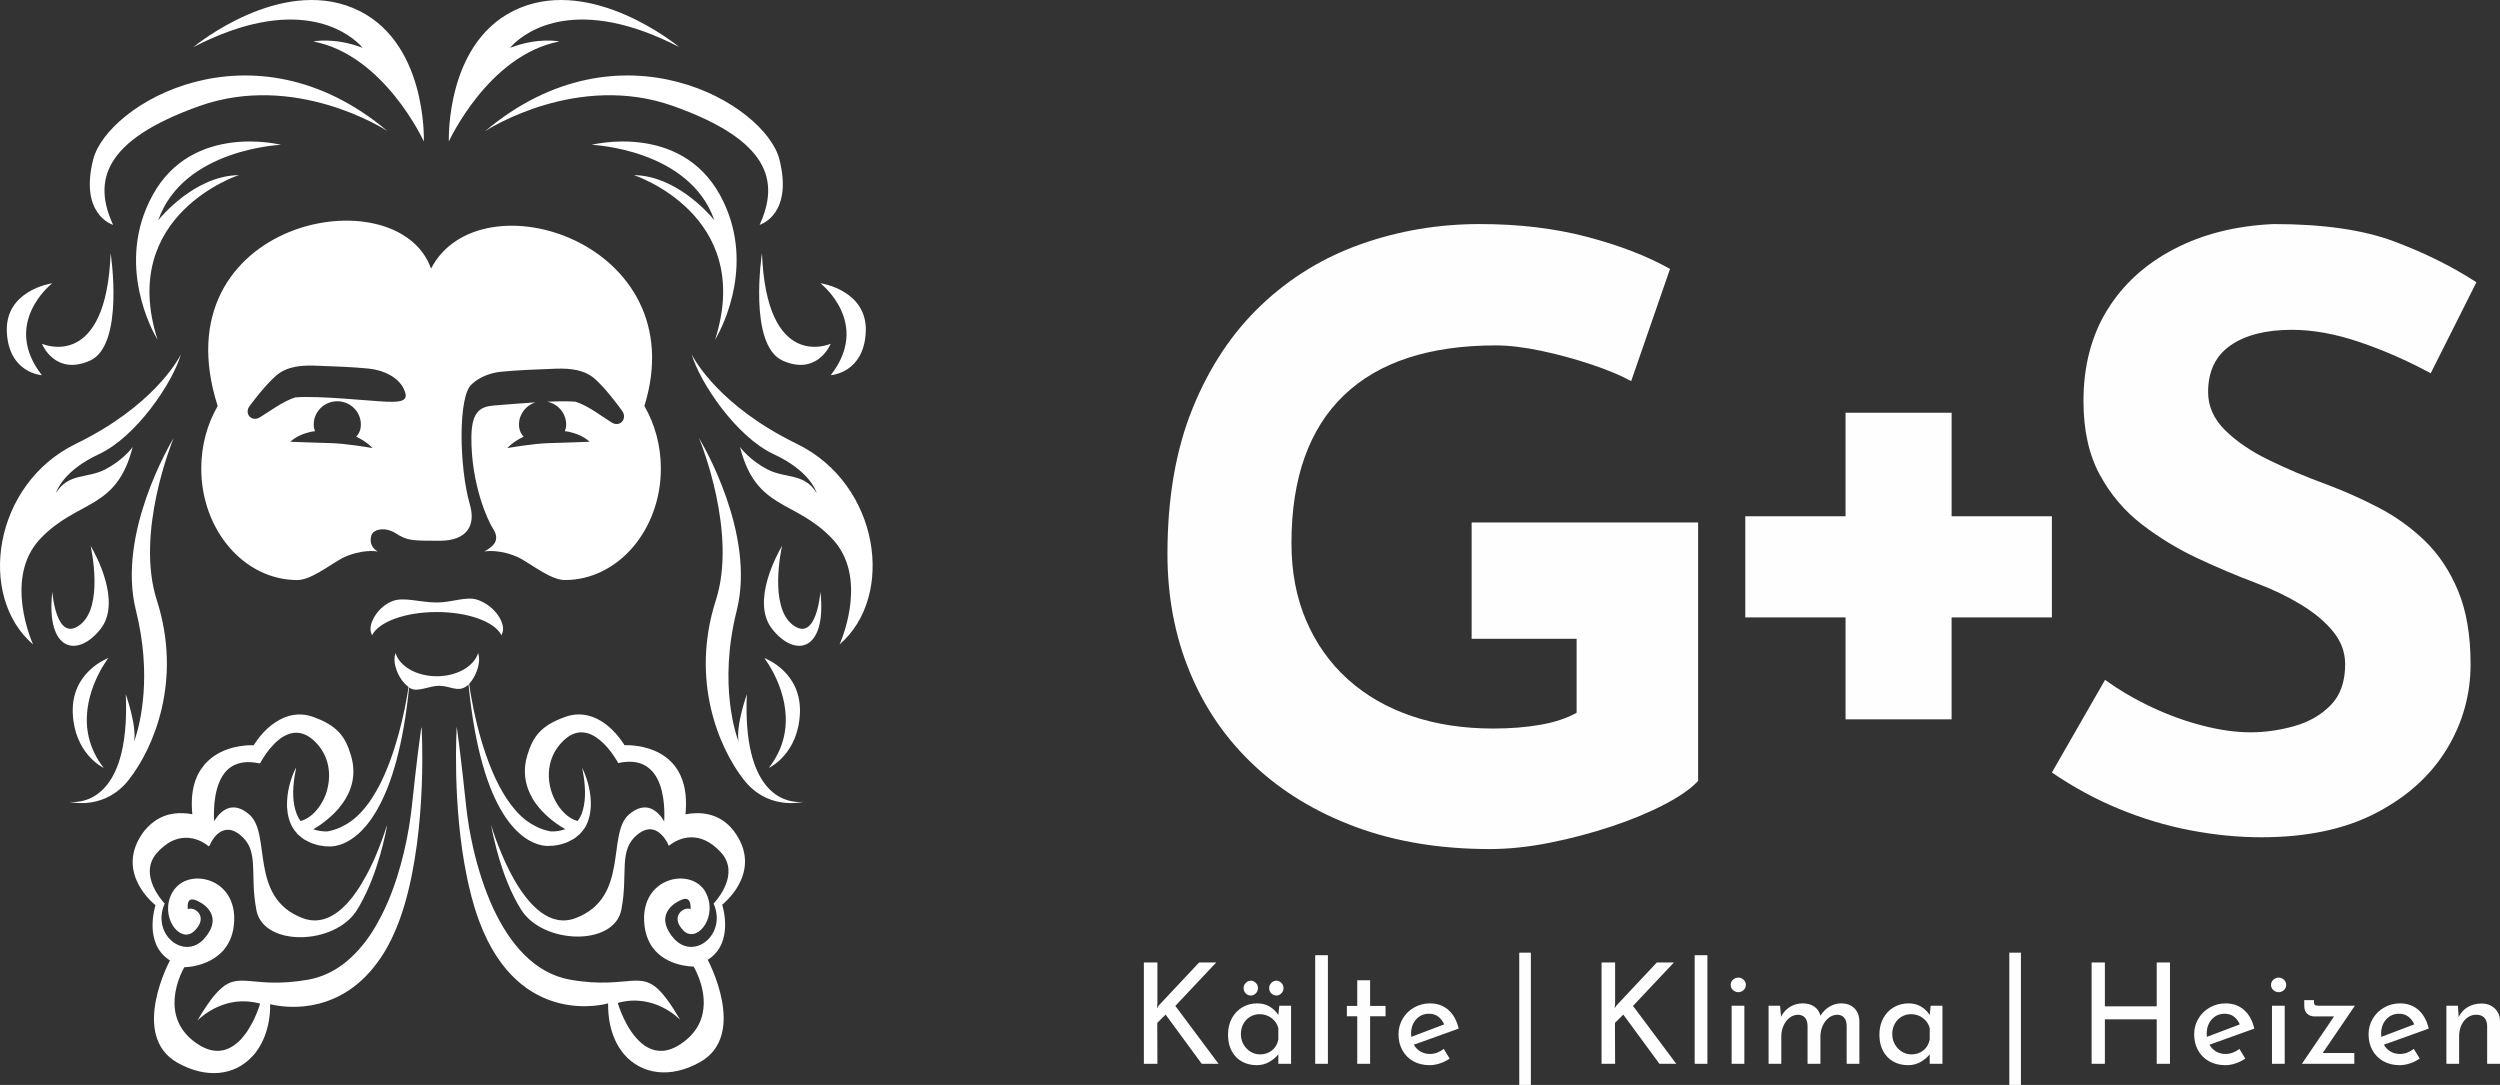 <?xml version="1.0" encoding="utf-8"?>
<svg xmlns="http://www.w3.org/2000/svg" height="92px" viewBox="0 0 212 92" width="212px">
  <rect x="0" y="0" width="212" height="92" fill="#333333" stroke="none"/>
  <title>G+S Logo</title>
  <g fill="none" fill-rule="evenodd" id="Symbols" stroke="none" stroke-width="1">
    <g id="Nav" transform="translate(0, -1)">
      <g id="G+S-Logo" transform="translate(0, 1)">
        <g transform="translate(0, -0)">
          <path d="M144,66.221 C143.393,66.879 142.434,67.55 141.125,68.229 C139.817,68.91 138.312,69.534 136.607,70.098 C134.898,70.662 133.16,71.12 131.385,71.471 C129.608,71.825 127.925,72 126.337,72 C122.133,72 118.348,71.378 114.982,70.133 C111.619,68.89 108.744,67.149 106.362,64.918 C103.978,62.688 102.156,60.045 100.894,56.988 C99.631,53.934 99,50.598 99,46.98 C99,42.235 99.713,38.11 101.14,34.611 C102.563,31.112 104.503,28.197 106.956,25.872 C109.409,23.545 112.237,21.82 115.438,20.692 C118.638,19.564 121.991,19 125.497,19 C128.814,19 131.851,19.363 134.608,20.093 C137.364,20.82 139.702,21.725 141.618,22.806 L138.323,32.32 C137.482,31.851 136.361,31.382 134.957,30.911 C133.556,30.442 132.131,30.053 130.683,29.747 C129.234,29.442 127.949,29.29 126.829,29.29 C124.025,29.29 121.546,29.643 119.397,30.347 C117.248,31.05 115.438,32.109 113.966,33.519 C112.493,34.928 111.384,36.679 110.638,38.769 C109.888,40.862 109.516,43.292 109.516,46.064 C109.516,48.508 109.936,50.704 110.777,52.653 C111.619,54.604 112.798,56.26 114.316,57.623 C115.834,58.985 117.635,60.019 119.714,60.724 C121.792,61.429 124.093,61.779 126.616,61.779 C128.066,61.779 129.397,61.677 130.613,61.463 C131.827,61.253 132.855,60.912 133.697,60.443 L133.697,54.168 L124.795,54.168 L124.795,44.303 L144,44.303 L144,66.221 Z" fill="#FEFEFE" id="Fill-1"/>
          <path d="M206.125,31.653 C204.153,30.586 202.143,29.705 200.102,29.011 C198.06,28.317 196.145,27.968 194.361,27.968 C192.153,27.968 190.417,28.409 189.148,29.29 C187.879,30.17 187.247,31.491 187.247,33.252 C187.247,34.456 187.727,35.534 188.69,36.485 C189.652,37.434 190.895,38.281 192.424,39.022 C193.948,39.764 195.535,40.436 197.178,41.036 C198.681,41.594 200.173,42.253 201.652,43.019 C203.131,43.783 204.458,44.734 205.632,45.868 C206.806,47.005 207.745,48.418 208.45,50.109 C209.153,51.802 209.505,53.875 209.505,56.331 C209.505,58.925 208.824,61.336 207.464,63.561 C206.1,65.786 204.104,67.582 201.475,68.947 C198.845,70.317 195.604,71 191.753,71 C189.782,71 187.775,70.8 185.73,70.407 C183.687,70.016 181.68,69.412 179.708,68.6 C177.734,67.791 175.833,66.759 174,65.507 L178.51,57.651 C179.73,58.534 181.057,59.309 182.491,59.981 C183.922,60.653 185.367,61.174 186.822,61.543 C188.277,61.916 189.617,62.101 190.837,62.101 C192.058,62.101 193.293,61.927 194.536,61.58 C195.78,61.231 196.813,60.64 197.637,59.807 C198.458,58.973 198.869,57.815 198.869,56.331 C198.869,55.312 198.528,54.385 197.847,53.552 C197.167,52.716 196.249,51.953 195.1,51.257 C193.948,50.561 192.692,49.961 191.332,49.448 C189.734,48.846 188.091,48.152 186.4,47.365 C184.709,46.577 183.126,45.613 181.645,44.479 C180.166,43.344 178.967,41.93 178.052,40.24 C177.137,38.547 176.679,36.474 176.679,34.016 C176.679,31.051 177.347,28.479 178.687,26.3 C180.024,24.122 181.914,22.396 184.357,21.122 C186.798,19.846 189.617,19.141 192.811,19 C196.99,19 200.383,19.488 202.99,20.46 C205.596,21.434 207.933,22.593 210,23.937 L206.125,31.653 Z" fill="#FEFEFE" id="Fill-3"/>
          <path d="M165.497,35 L165.497,43.781 L174,43.782 L174,52.357 L165.496,52.357 L165.496,61 L156.503,61 L156.503,52.357 L162.546,46.594 L156.502,52.357 L148,52.357 L148,43.781 L156.502,43.781 L156.502,35 L165.497,35 Z" fill="#FEFEFE" id="Combined-Shape"/>
          <path d="M98.148,90.208 L98.136,86.739 L98.844,86.038 L101.905,90.208 L103.331,90.208 L99.667,85.301 L103.134,81.618 L101.685,81.618 L98.252,85.277 L98.113,85.503 L98.148,85.075 L98.148,81.618 L97,81.618 L97,90.208 L98.148,90.208 Z M106.072,84.422 C106.227,84.422 106.366,84.36 106.49,84.238 C106.614,84.115 106.675,83.966 106.675,83.792 C106.675,83.618 106.614,83.469 106.49,83.347 C106.366,83.224 106.227,83.162 106.072,83.162 C105.91,83.162 105.767,83.224 105.643,83.347 C105.52,83.469 105.458,83.618 105.458,83.792 C105.458,83.974 105.52,84.125 105.643,84.244 C105.767,84.362 105.91,84.422 106.072,84.422 Z M108.241,84.422 C108.395,84.422 108.535,84.36 108.658,84.238 C108.782,84.115 108.844,83.966 108.844,83.792 C108.844,83.618 108.782,83.469 108.658,83.347 C108.535,83.224 108.395,83.162 108.241,83.162 C108.078,83.162 107.935,83.224 107.812,83.347 C107.688,83.469 107.626,83.618 107.626,83.792 C107.626,83.974 107.688,84.125 107.812,84.244 C107.935,84.362 108.078,84.422 108.241,84.422 Z M106.559,90.327 C106.969,90.327 107.336,90.23 107.661,90.036 C107.986,89.842 108.233,89.63 108.403,89.4 L108.403,89.4 L108.403,90.208 L109.482,90.208 L109.482,85.289 L108.484,85.289 L108.403,86.073 C108.218,85.78 107.974,85.543 107.673,85.36 C107.371,85.178 107.016,85.087 106.606,85.087 C106.15,85.087 105.734,85.196 105.359,85.414 C104.984,85.632 104.687,85.941 104.466,86.341 C104.246,86.741 104.136,87.21 104.136,87.749 C104.136,88.287 104.242,88.75 104.455,89.139 C104.667,89.527 104.957,89.822 105.325,90.024 C105.692,90.226 106.103,90.327 106.559,90.327 Z M106.849,89.412 C106.556,89.412 106.285,89.335 106.038,89.18 C105.79,89.026 105.593,88.818 105.446,88.556 C105.299,88.295 105.226,88.006 105.226,87.689 C105.226,87.364 105.297,87.073 105.44,86.816 C105.583,86.558 105.777,86.358 106.02,86.216 C106.264,86.073 106.529,86.002 106.815,86.002 C107.193,86.002 107.53,86.111 107.823,86.329 C108.117,86.547 108.31,86.83 108.403,87.178 L108.403,87.178 L108.403,88.152 C108.326,88.541 108.146,88.848 107.864,89.073 C107.582,89.299 107.244,89.412 106.849,89.412 Z M112.607,90.208 L112.607,81 L111.528,81 L111.528,90.208 L112.607,90.208 Z M116.185,90.208 L116.185,86.18 L117.495,86.18 L117.495,85.301 L116.185,85.301 L116.185,83.127 L115.095,83.127 L115.095,85.301 L114.214,85.301 L114.214,86.18 L115.095,86.18 L115.095,90.208 L116.185,90.208 Z M121.237,90.327 C121.516,90.327 121.804,90.277 122.101,90.178 C122.399,90.079 122.675,89.943 122.93,89.768 L122.93,89.768 L122.432,88.949 C122.053,89.234 121.662,89.376 121.26,89.376 C120.959,89.376 120.69,89.307 120.455,89.168 C120.219,89.03 120.031,88.838 119.892,88.592 L119.892,88.592 L123.696,87.226 C123.541,86.552 123.253,86.028 122.832,85.651 C122.41,85.275 121.887,85.087 121.26,85.087 C120.773,85.087 120.325,85.204 119.915,85.438 C119.506,85.671 119.183,85.988 118.947,86.388 C118.711,86.788 118.593,87.23 118.593,87.713 C118.593,88.212 118.702,88.659 118.918,89.055 C119.135,89.451 119.442,89.762 119.84,89.988 C120.238,90.214 120.704,90.327 121.237,90.327 Z M119.672,87.927 C119.664,87.863 119.66,87.772 119.66,87.653 C119.66,87.162 119.803,86.758 120.089,86.442 C120.375,86.125 120.739,85.966 121.179,85.966 C121.496,85.966 121.761,86.05 121.974,86.216 C122.186,86.382 122.35,86.6 122.466,86.869 L122.466,86.869 L119.672,87.927 Z M129.818,92 L129.818,80.784 L128.832,80.784 L128.832,92 L129.818,92 Z M136.961,90.208 L136.949,86.739 L137.657,86.038 L140.718,90.208 L142.144,90.208 L138.48,85.301 L141.947,81.618 L140.498,81.618 L137.065,85.277 L136.926,85.503 L136.961,85.075 L136.961,81.618 L135.813,81.618 L135.813,90.208 L136.961,90.208 Z M144.787,90.208 L144.787,81 L143.708,81 L143.708,90.208 L144.787,90.208 Z M147.411,84.137 C147.581,84.137 147.73,84.077 147.857,83.958 C147.985,83.84 148.049,83.693 148.049,83.519 C148.049,83.345 147.985,83.198 147.857,83.079 C147.73,82.96 147.581,82.901 147.411,82.901 C147.241,82.901 147.09,82.96 146.959,83.079 C146.827,83.198 146.762,83.345 146.762,83.519 C146.762,83.693 146.827,83.84 146.959,83.958 C147.09,84.077 147.241,84.137 147.411,84.137 Z M147.921,90.208 L147.921,85.289 L146.843,85.289 L146.843,90.208 L147.921,90.208 Z M151.054,90.208 L151.054,87.879 C151.054,87.562 151.116,87.263 151.24,86.982 C151.364,86.701 151.536,86.475 151.756,86.305 C151.976,86.135 152.222,86.05 152.492,86.05 C152.995,86.081 153.258,86.386 153.281,86.964 L153.281,86.964 L153.281,90.208 L154.371,90.208 L154.371,87.867 C154.378,87.55 154.444,87.253 154.568,86.976 C154.692,86.699 154.864,86.475 155.084,86.305 C155.304,86.135 155.553,86.05 155.832,86.05 C156.319,86.081 156.574,86.386 156.597,86.964 L156.597,86.964 L156.597,90.208 L157.675,90.208 L157.675,86.56 C157.66,86.117 157.515,85.76 157.241,85.491 C156.966,85.222 156.597,85.087 156.133,85.087 C155.778,85.087 155.445,85.18 155.136,85.366 C154.827,85.552 154.572,85.808 154.371,86.133 C154.293,85.808 154.123,85.552 153.86,85.366 C153.598,85.18 153.273,85.087 152.886,85.087 C152.477,85.087 152.111,85.186 151.791,85.384 C151.47,85.582 151.217,85.859 151.031,86.216 L151.031,86.216 L150.95,85.289 L149.976,85.289 L149.976,90.208 L151.054,90.208 Z M161.797,90.327 C162.206,90.327 162.573,90.23 162.898,90.036 C163.223,89.842 163.47,89.63 163.64,89.4 L163.64,89.4 L163.64,90.208 L164.719,90.208 L164.719,85.289 L163.721,85.289 L163.64,86.073 C163.455,85.78 163.211,85.543 162.91,85.36 C162.608,85.178 162.253,85.087 161.843,85.087 C161.387,85.087 160.971,85.196 160.596,85.414 C160.221,85.632 159.924,85.941 159.704,86.341 C159.483,86.741 159.373,87.21 159.373,87.749 C159.373,88.287 159.479,88.75 159.692,89.139 C159.905,89.527 160.194,89.822 160.562,90.024 C160.929,90.226 161.34,90.327 161.797,90.327 Z M162.086,89.412 C161.793,89.412 161.522,89.335 161.275,89.18 C161.027,89.026 160.83,88.818 160.683,88.556 C160.537,88.295 160.463,88.006 160.463,87.689 C160.463,87.364 160.535,87.073 160.678,86.816 C160.821,86.558 161.014,86.358 161.257,86.216 C161.501,86.073 161.766,86.002 162.052,86.002 C162.43,86.002 162.767,86.111 163.06,86.329 C163.354,86.547 163.548,86.83 163.64,87.178 L163.64,87.178 L163.64,88.152 C163.563,88.541 163.383,88.848 163.101,89.073 C162.819,89.299 162.481,89.412 162.086,89.412 Z M171.375,92 L171.375,80.784 L170.389,80.784 L170.389,92 L171.375,92 Z M178.494,90.208 L178.494,86.442 L182.889,86.442 L182.889,90.208 L184.014,90.208 L184.014,81.618 L182.889,81.618 L182.889,85.337 L178.494,85.337 L178.494,81.618 L177.37,81.618 L177.37,90.208 L178.494,90.208 Z M188.708,90.327 C188.986,90.327 189.274,90.277 189.572,90.178 C189.869,90.079 190.146,89.943 190.401,89.768 L190.401,89.768 L189.902,88.949 C189.523,89.234 189.133,89.376 188.731,89.376 C188.429,89.376 188.161,89.307 187.925,89.168 C187.689,89.03 187.502,88.838 187.363,88.592 L187.363,88.592 L191.166,87.226 C191.011,86.552 190.724,86.028 190.302,85.651 C189.881,85.275 189.357,85.087 188.731,85.087 C188.244,85.087 187.796,85.204 187.386,85.438 C186.976,85.671 186.653,85.988 186.418,86.388 C186.182,86.788 186.064,87.23 186.064,87.713 C186.064,88.212 186.172,88.659 186.389,89.055 C186.605,89.451 186.912,89.762 187.311,89.988 C187.709,90.214 188.174,90.327 188.708,90.327 Z M187.142,87.927 C187.135,87.863 187.131,87.772 187.131,87.653 C187.131,87.162 187.274,86.758 187.56,86.442 C187.846,86.125 188.209,85.966 188.65,85.966 C188.967,85.966 189.232,86.05 189.444,86.216 C189.657,86.382 189.821,86.6 189.937,86.869 L189.937,86.869 L187.142,87.927 Z M193.232,84.137 C193.402,84.137 193.551,84.077 193.679,83.958 C193.806,83.84 193.87,83.693 193.87,83.519 C193.87,83.345 193.806,83.198 193.679,83.079 C193.551,82.96 193.402,82.901 193.232,82.901 C193.062,82.901 192.912,82.96 192.78,83.079 C192.649,83.198 192.583,83.345 192.583,83.519 C192.583,83.693 192.649,83.84 192.78,83.958 C192.912,84.077 193.062,84.137 193.232,84.137 Z M193.743,90.208 L193.743,85.289 L192.664,85.289 L192.664,90.208 L193.743,90.208 Z M199.645,90.208 L199.645,89.293 L196.966,89.293 L199.691,85.289 L196.618,85.289 C196.471,85.289 196.369,85.267 196.311,85.224 C196.253,85.18 196.224,85.095 196.224,84.968 L196.224,84.968 L196.224,84.814 L195.401,84.814 L195.401,85.289 C195.401,85.582 195.482,85.806 195.644,85.96 C195.807,86.115 196.015,86.192 196.27,86.192 L196.27,86.192 L197.929,86.192 L195.204,90.208 L199.645,90.208 Z M203.498,90.327 C203.776,90.327 204.064,90.277 204.362,90.178 C204.66,90.079 204.936,89.943 205.191,89.768 L205.191,89.768 L204.692,88.949 C204.314,89.234 203.923,89.376 203.521,89.376 C203.22,89.376 202.951,89.307 202.715,89.168 C202.48,89.03 202.292,88.838 202.153,88.592 L202.153,88.592 L205.956,87.226 C205.802,86.552 205.514,86.028 205.092,85.651 C204.671,85.275 204.147,85.087 203.521,85.087 C203.034,85.087 202.586,85.204 202.176,85.438 C201.766,85.671 201.444,85.988 201.208,86.388 C200.972,86.788 200.854,87.23 200.854,87.713 C200.854,88.212 200.962,88.659 201.179,89.055 C201.395,89.451 201.703,89.762 202.101,89.988 C202.499,90.214 202.965,90.327 203.498,90.327 Z M201.933,87.927 C201.925,87.863 201.921,87.772 201.921,87.653 C201.921,87.162 202.064,86.758 202.35,86.442 C202.636,86.125 202.999,85.966 203.44,85.966 C203.757,85.966 204.022,86.05 204.234,86.216 C204.447,86.382 204.611,86.6 204.727,86.869 L204.727,86.869 L201.933,87.927 Z M208.533,90.208 L208.533,87.903 C208.533,87.364 208.672,86.921 208.95,86.572 C209.229,86.224 209.58,86.05 210.006,86.05 C210.299,86.057 210.52,86.141 210.666,86.299 C210.813,86.457 210.895,86.675 210.91,86.952 L210.91,86.952 L210.91,90.208 L212,90.208 L212,86.572 C211.992,86.137 211.842,85.782 211.548,85.509 C211.254,85.236 210.883,85.099 210.435,85.099 C209.994,85.099 209.604,85.2 209.263,85.402 C208.923,85.604 208.668,85.883 208.498,86.24 L208.498,86.24 L208.429,85.289 L207.454,85.289 L207.454,90.208 L208.533,90.208 Z" fill="#FEFEFE" fill-rule="nonzero" id="Klte|Klima|Heizen"/>
          <path d="M40.548,55.376 C40.6,55.556 40.63,55.736 40.63,55.916 C40.63,56.493 40.348,57.339 39.866,57.894 C39.866,57.894 39.835,57.938 39.784,57.991 C39.813,58.193 39.843,58.403 39.88,58.627 C39.903,58.77 39.924,58.92 39.954,59.069 C40.474,62.029 41.608,66.268 43.655,68.643 C43.722,68.725 43.796,68.808 43.863,68.883 C44.315,69.369 44.812,69.759 45.354,70.029 L45.354,70.014 C45.398,70.044 45.45,70.081 45.503,70.111 C45.873,70.291 46.266,70.418 46.688,70.501 C47.09,70.523 47.505,70.463 47.912,70.321 C47.928,70.321 47.935,70.321 47.949,70.313 C47.949,70.313 46.607,69.632 45.599,68.351 C45.443,68.163 45.301,67.954 45.168,67.737 C45.094,67.601 45.019,67.459 44.952,67.317 C44.516,66.411 44.33,65.302 44.723,64.021 C45.198,62.486 45.836,61.526 47.972,60.778 C49.381,60.283 50.709,60.784 51.755,61.736 C51.762,61.751 51.776,61.759 51.784,61.766 C51.866,61.834 51.94,61.901 52.007,61.983 C52.08,62.058 52.154,62.133 52.221,62.208 C52.296,62.291 52.362,62.373 52.429,62.455 C52.489,62.523 52.548,62.598 52.6,62.673 L52.785,62.927 L52.785,62.927 C52.845,63.018 52.904,63.107 52.963,63.197 C52.979,63.196 53.017,63.195 53.073,63.194 L53.21,63.193 C53.798,63.2 55.288,63.314 56.479,64.223 C56.546,64.268 56.612,64.321 56.679,64.381 C56.88,64.553 57.065,64.748 57.235,64.965 C57.903,65.834 58.318,67.13 58.126,69.055 C58.14,69.055 58.155,69.047 58.169,69.047 C59.312,68.837 60.796,68.912 61.945,70.133 C62.123,70.328 62.301,70.546 62.457,70.793 C64.615,74.119 61.24,76.718 61.24,76.718 C61.24,76.718 62.316,79.947 60.016,81.393 C60.016,81.393 63.443,87.753 59.379,90.059 C56.835,91.497 54.387,91.1 52.926,89.408 C52.822,89.28 52.719,89.153 52.629,89.018 C52.54,88.898 52.466,88.771 52.392,88.637 C52.303,88.486 52.221,88.336 52.154,88.172 C51.769,87.325 51.561,86.314 51.568,85.153 L51.568,85.085 C51.568,85.085 44.056,87.341 40.63,78.097 C40.555,77.909 40.489,77.714 40.422,77.512 C40.362,77.332 40.303,77.152 40.244,76.958 C40.228,76.921 40.221,76.875 40.207,76.837 C40.044,76.291 39.895,75.729 39.768,75.16 C39.702,74.875 39.635,74.598 39.584,74.313 C38.322,68.179 38.731,61.647 38.731,61.647 C38.731,61.647 38.731,61.669 38.746,61.713 C38.797,62.104 39.086,64.156 39.531,68.381 C39.643,69.407 39.835,70.651 40.14,71.969 C40.525,73.624 41.075,75.415 41.846,77.07 C43.233,80.021 45.309,82.539 48.35,83.078 C53.639,84 54.41,81.826 56.582,84.778 C56.91,85.22 57.264,85.775 57.68,86.479 C57.569,86.366 55.448,84.194 52.385,85.048 C52.385,85.048 52.392,85.07 52.407,85.108 C52.407,85.108 52.414,85.145 52.437,85.205 C52.518,85.467 52.771,86.194 53.2,86.951 C54.046,88.427 55.536,89.992 57.724,88.532 C60.683,86.557 59.545,83.435 59.023,82.352 L58.955,82.214 C58.934,82.173 58.914,82.136 58.897,82.104 C58.866,82.051 58.852,82.022 58.852,82.022 L58.845,82.022 C58.83,81.985 58.816,81.962 58.816,81.962 C58.816,81.962 56.531,81.999 55.329,80.329 C55.292,80.283 55.255,80.231 55.225,80.179 C55.136,80.036 55.055,79.879 54.98,79.715 C54.788,79.287 54.654,78.77 54.625,78.157 C54.424,74.598 58.044,73.692 59.489,75.197 C59.549,75.257 59.609,75.317 59.661,75.385 C59.72,75.466 59.779,75.55 59.824,75.64 C60.907,77.625 59.26,79.857 58.103,79.04 C58.066,79.017 58.022,78.98 57.985,78.943 C57.896,78.853 57.821,78.764 57.754,78.68 C56.939,77.617 58.007,76.861 58.555,77.093 C58.555,77.093 58.615,76.643 58.437,76.389 C58.429,76.373 58.407,76.351 58.392,76.336 C58.296,76.223 58.14,76.179 57.896,76.261 C57.183,76.508 55.797,77.43 56.708,78.98 C56.812,79.175 56.953,79.369 57.139,79.579 C58.837,81.497 61.663,79.25 60.514,76.621 C60.514,76.621 62.583,74.508 61.426,72.665 C61.359,72.545 61.262,72.426 61.158,72.314 C61.151,72.298 61.136,72.283 61.122,72.269 C59.364,70.358 57.628,70.995 56.731,71.714 L56.716,71.729 L56.703,71.698 C56.682,71.647 56.635,71.539 56.561,71.4 C56.516,71.325 56.464,71.243 56.405,71.159 C56.359,71.084 56.301,71.009 56.234,70.934 C55.803,70.418 55.085,69.961 54.091,70.74 C52.392,72.088 53.297,74.022 52.689,77.146 C52.08,80.261 46.059,80.097 44.197,77.146 C44.093,76.98 43.997,76.815 43.901,76.651 C43.477,75.901 43.121,75.084 42.825,74.298 C42.44,73.257 42.157,72.254 41.971,71.466 C41.78,70.714 41.683,70.17 41.651,69.991 L41.645,69.958 L41.65,69.971 C41.652,69.978 41.656,69.988 41.66,69.999 C41.66,70.006 41.667,70.014 41.667,70.02 C41.69,70.096 41.742,70.268 41.816,70.501 C41.875,70.681 41.95,70.898 42.038,71.144 C42.076,71.234 42.112,71.331 42.15,71.437 C42.187,71.541 42.224,71.639 42.269,71.744 C42.595,72.583 43.047,73.624 43.611,74.613 C44.856,76.763 46.629,78.68 48.81,77.856 C53.408,76.119 51.428,70.711 53.334,69.07 C54.403,68.157 55.203,68.448 55.707,68.89 C55.752,68.92 55.789,68.958 55.826,69.002 C55.864,69.033 55.9,69.07 55.93,69.107 C56.005,69.182 56.064,69.265 56.122,69.339 C56.256,69.527 56.324,69.676 56.324,69.676 L56.324,69.654 C56.375,68.658 56.338,66.733 55.448,65.572 C55.419,65.526 55.374,65.474 55.329,65.429 C54.751,64.762 53.838,64.396 52.429,64.71 L52.422,64.71 C52.422,64.71 52.414,64.703 52.407,64.68 L52.407,64.673 C52.392,64.658 52.377,64.628 52.362,64.598 C52.356,64.583 52.348,64.56 52.325,64.538 C52.311,64.515 52.303,64.493 52.288,64.47 C52.088,64.141 51.702,63.55 51.191,63.047 C51.079,62.943 50.961,62.837 50.842,62.74 C50.011,62.058 48.921,61.713 47.787,62.8 C46.11,64.396 46.31,66.74 47.289,68.246 C47.385,68.404 47.497,68.553 47.624,68.695 C48.01,69.152 48.476,69.482 48.973,69.624 C49.262,69.287 49.418,68.823 49.514,68.329 C49.708,67.309 49.581,66.179 49.366,65.092 C49.381,65.122 49.396,65.152 49.403,65.182 C49.849,66.148 50.145,67.243 50.1,68.41 C50.063,69.01 49.93,69.647 49.596,70.194 C49.514,70.328 49.41,70.441 49.314,70.561 C49.218,70.696 49.107,70.793 48.988,70.875 C48.877,70.972 48.766,71.077 48.639,71.144 L48.268,71.34 C48.01,71.49 47.757,71.527 47.497,71.616 C47.371,71.654 47.23,71.669 47.097,71.691 C46.964,71.706 46.829,71.737 46.688,71.722 C46.688,71.722 46.408,71.775 45.955,71.685 C45.948,71.685 45.932,71.676 45.918,71.676 C44.353,71.34 40.837,69.332 39.731,58.043 C39.643,58.133 39.569,58.193 39.464,58.253 C38.767,58.68 38.174,58.17 37.262,58.155 L37.232,58.155 C36.394,58.155 35.43,58.717 34.814,58.373 C34.778,58.351 34.74,58.328 34.696,58.298 C34.696,58.314 34.696,58.32 34.688,58.335 C34.177,63.302 33.197,66.433 32.122,68.404 C32.085,68.478 32.041,68.56 31.996,68.636 C31.959,68.711 31.914,68.786 31.87,68.853 C31.773,69.017 31.677,69.167 31.581,69.309 C31.514,69.407 31.448,69.504 31.381,69.594 C31.373,69.609 31.366,69.624 31.351,69.639 C31.15,69.916 30.943,70.156 30.735,70.366 C30.728,70.38 30.721,70.396 30.705,70.403 C30.631,70.477 30.557,70.552 30.483,70.62 C30.417,70.688 30.35,70.748 30.275,70.8 C28.896,71.976 27.754,71.766 27.754,71.766 C27.621,71.782 27.48,71.759 27.346,71.729 C27.205,71.714 27.071,71.699 26.945,71.662 C26.687,71.572 26.434,71.534 26.182,71.384 L25.803,71.19 C25.684,71.122 25.566,71.009 25.454,70.92 C25.336,70.837 25.217,70.74 25.135,70.605 C25.032,70.486 24.928,70.373 24.854,70.239 C24.513,69.692 24.379,69.055 24.342,68.455 C24.297,67.243 24.609,66.119 25.076,65.13 C25.069,65.16 25.061,65.182 25.061,65.212 C25.076,65.174 25.091,65.13 25.114,65.092 C24.891,66.179 24.765,67.309 24.958,68.329 C25.061,68.823 25.225,69.287 25.499,69.624 C25.995,69.482 26.464,69.152 26.849,68.695 C26.975,68.553 27.086,68.404 27.182,68.246 C27.243,68.157 27.294,68.066 27.346,67.969 C27.39,67.886 27.427,67.803 27.472,67.722 C27.516,67.631 27.554,67.541 27.591,67.452 C27.642,67.317 27.688,67.19 27.724,67.047 C28.117,65.669 27.925,64.036 26.656,62.837 C25.691,61.923 24.772,62.02 24.008,62.47 C23.89,62.538 23.778,62.62 23.667,62.711 C23.533,62.815 23.407,62.927 23.289,63.047 C23.134,63.205 22.985,63.369 22.851,63.526 C22.362,64.141 22.065,64.71 22.065,64.71 L22.043,64.71 C22.035,64.733 22.027,64.74 22.027,64.74 C20.997,64.515 20.233,64.643 19.669,64.988 C19.506,65.085 19.365,65.197 19.232,65.332 C18.149,66.448 18.097,68.568 18.157,69.639 C18.179,69.601 18.208,69.549 18.261,69.49 C18.275,69.452 18.304,69.415 18.342,69.369 C18.357,69.347 18.372,69.325 18.394,69.295 C18.424,69.257 18.445,69.22 18.483,69.182 C18.512,69.144 18.543,69.107 18.58,69.07 C18.639,69.002 18.706,68.942 18.772,68.883 C19.277,68.448 20.085,68.157 21.138,69.07 C23.052,70.711 21.072,76.119 25.662,77.856 C27.108,78.404 28.37,77.744 29.422,76.627 C29.437,76.614 29.452,76.599 29.46,76.583 C29.727,76.291 29.979,75.969 30.216,75.624 C30.52,75.19 30.802,74.718 31.054,74.246 C31.262,73.879 31.44,73.512 31.603,73.152 C31.648,73.047 31.699,72.95 31.744,72.852 C32.33,71.512 32.693,70.358 32.79,70.051 C32.79,70.074 32.79,70.104 32.782,70.133 L32.804,70.054 L32.804,70.054 L32.833,69.958 L32.827,69.992 C32.737,70.509 32.091,73.954 30.573,76.651 C30.483,76.823 30.387,76.987 30.283,77.146 L30.253,77.197 L30.253,77.197 C28.391,80.156 22.362,80.314 21.747,77.197 C21.138,74.074 22.051,72.133 20.344,70.785 C19.536,70.141 18.905,70.336 18.46,70.711 C18.431,70.733 18.394,70.771 18.364,70.8 C18.335,70.83 18.297,70.86 18.275,70.89 C17.934,71.287 17.756,71.729 17.756,71.729 C17.748,71.722 17.741,71.722 17.734,71.714 C17.719,71.751 17.712,71.775 17.712,71.775 C17.007,71.197 15.775,70.665 14.411,71.406 C14.337,71.452 14.269,71.497 14.196,71.541 C14.114,71.594 14.032,71.654 13.951,71.722 C13.848,71.804 13.736,71.894 13.632,71.991 C13.543,72.073 13.447,72.163 13.359,72.269 C11.585,74.186 13.966,76.621 13.966,76.621 C12.816,79.227 15.59,81.459 17.289,79.632 C17.356,79.557 17.415,79.482 17.474,79.407 C17.593,79.265 17.681,79.122 17.763,78.98 C17.816,78.898 17.852,78.815 17.889,78.733 C18.46,77.362 17.2,76.545 16.539,76.314 C16.324,76.239 16.176,76.269 16.079,76.336 C16.065,76.351 16.05,76.358 16.043,76.373 C15.857,76.621 15.924,77.093 15.924,77.093 C16.495,76.852 17.63,77.678 16.614,78.808 C16.569,78.853 16.532,78.898 16.488,78.943 C16.451,78.98 16.406,79.017 16.369,79.04 C15.212,79.969 13.506,77.7 14.604,75.691 C14.641,75.624 14.679,75.565 14.722,75.512 C14.753,75.466 14.782,75.422 14.812,75.385 C14.863,75.317 14.923,75.257 14.982,75.197 C16.428,73.692 20.047,74.598 19.855,78.157 C19.803,79.13 19.514,79.849 19.099,80.389 C19.054,80.455 19.002,80.524 18.95,80.583 C18.846,80.702 18.735,80.801 18.631,80.898 C18.557,80.965 18.483,81.024 18.402,81.085 C17.305,81.929 15.936,82.015 15.665,82.021 L15.627,82.022 C15.338,82.539 13.373,86.284 16.755,88.532 C18.408,89.632 19.662,89.01 20.545,88.007 C20.641,87.887 20.738,87.767 20.827,87.647 C20.909,87.543 20.975,87.438 21.042,87.333 C21.087,87.266 21.122,87.205 21.16,87.137 C21.234,87.018 21.309,86.89 21.375,86.764 C21.435,86.651 21.494,86.539 21.546,86.433 C21.887,85.7 22.058,85.108 22.058,85.108 C19.163,84.303 17.105,86.188 16.786,86.5 L16.747,86.539 L16.747,86.539 C16.984,86.119 17.207,85.76 17.423,85.444 C17.497,85.34 17.564,85.234 17.63,85.137 L17.645,85.123 C17.793,84.898 17.949,84.696 18.09,84.516 C18.246,84.329 18.394,84.164 18.543,84.014 C20.285,82.246 21.39,83.909 26.122,83.078 C28.385,82.68 30.112,81.183 31.425,79.235 C31.759,78.733 32.055,78.208 32.337,77.662 C32.537,77.28 32.716,76.883 32.886,76.486 L32.893,76.479 C34.088,73.676 34.688,70.576 34.919,68.418 C35.347,64.407 35.631,62.344 35.707,61.815 L35.718,61.737 C35.721,61.717 35.723,61.702 35.725,61.691 L35.727,61.676 C35.727,61.676 35.727,61.693 35.73,61.73 L35.733,61.772 L35.74,61.719 C35.745,61.672 35.749,61.647 35.749,61.647 C35.749,61.647 36.275,70.081 34.288,76.786 C34.006,77.729 33.687,78.576 33.338,79.325 C33.087,79.879 32.812,80.389 32.53,80.846 C32.353,81.137 32.159,81.407 31.967,81.669 C31.847,81.826 31.73,81.976 31.61,82.126 C31.529,82.223 31.448,82.321 31.366,82.411 C31.225,82.568 31.091,82.711 30.951,82.853 C27.523,86.277 23.348,85.272 22.911,85.153 C22.918,86.314 22.703,87.325 22.317,88.172 C22.25,88.336 22.169,88.486 22.08,88.637 C22.013,88.771 21.931,88.89 21.85,89.01 C21.798,89.094 21.739,89.168 21.687,89.243 C21.582,89.378 21.471,89.513 21.345,89.632 C19.884,91.191 17.511,91.505 15.049,90.119 C10.977,87.82 14.411,81.444 14.411,81.444 C12.112,79.998 13.188,76.763 13.188,76.763 C13.188,76.763 9.813,74.164 11.971,70.837 C12.141,70.568 12.327,70.336 12.528,70.133 C12.72,69.939 12.92,69.767 13.127,69.624 C14.166,68.89 15.353,68.867 16.31,69.047 C16.117,67.084 16.563,65.782 17.281,64.92 C17.326,64.845 17.385,64.778 17.459,64.71 C17.519,64.643 17.585,64.583 17.645,64.523 C17.822,64.351 18.008,64.208 18.201,64.081 C19.618,63.13 21.33,63.19 21.509,63.197 C21.591,63.062 21.679,62.943 21.769,62.815 C21.857,62.696 21.946,62.567 22.043,62.455 C22.443,61.96 22.903,61.534 23.416,61.212 C24.327,60.62 25.388,60.388 26.508,60.778 C28.643,61.526 29.282,62.486 29.749,64.021 C30.275,65.729 29.779,67.122 29.029,68.157 C28.822,68.44 28.607,68.695 28.377,68.927 C28.265,69.04 28.148,69.144 28.036,69.249 C27.939,69.339 27.843,69.422 27.746,69.497 C27.205,69.954 26.73,70.231 26.56,70.321 C26.967,70.455 27.383,70.523 27.791,70.501 C28.206,70.418 28.6,70.291 28.978,70.111 C29.029,70.081 29.082,70.044 29.126,70.014 L29.126,70.029 C29.957,69.617 30.676,68.912 31.306,68.036 C31.321,68.021 31.329,68.007 31.337,67.991 C31.411,67.886 31.492,67.766 31.566,67.647 C31.797,67.294 32.004,66.92 32.211,66.53 C33.54,63.916 34.31,60.507 34.644,58.26 C34.629,58.245 34.562,58.193 34.562,58.193 C33.88,57.653 33.449,56.627 33.449,55.916 C33.449,55.736 33.48,55.556 33.54,55.376 C33.887,56.507 35.319,57.346 37.04,57.346 C38.76,57.346 40.191,56.507 40.548,55.376 Z M59.275,37.151 C59.527,37.556 64.103,45.249 62.48,51.751 C60.87,58.133 62.486,62.523 62.635,62.889 C62.382,61.534 63.332,58.875 63.332,58.875 C62.972,67.208 66.476,67.993 67.744,68.012 L67.853,68.011 C67.99,68.009 68.091,67.998 68.145,67.991 C67.76,68.082 65.022,68.628 63.065,66.111 C60.951,63.406 58.526,57.669 60.706,50.897 C62.53,45.212 59.446,37.556 59.275,37.151 Z M14.722,37.151 C14.559,37.556 11.467,45.212 13.299,50.897 C15.472,57.669 13.053,63.406 10.933,66.111 C8.967,68.628 6.245,68.082 5.859,67.991 C6.356,68.058 11.089,68.478 10.666,58.875 C10.666,58.875 11.615,61.534 11.37,62.889 C11.383,62.855 11.41,62.784 11.445,62.68 L11.492,62.538 C11.88,61.328 12.91,57.29 11.525,51.751 C9.894,45.249 14.477,37.556 14.722,37.151 Z M64.815,55.803 C64.971,55.863 67.968,57.024 67.834,60.463 C67.693,63.886 65.349,65.047 65.194,65.122 C67.817,61.756 66.236,58.13 65.322,56.576 L65.204,56.381 C64.998,56.047 64.844,55.843 64.815,55.803 Z M9.183,55.803 C9.155,55.843 9.002,56.047 8.796,56.381 L8.679,56.576 C7.766,58.13 6.178,61.756 8.796,65.122 C8.656,65.047 6.312,63.886 6.171,60.463 C6.037,57.024 9.034,55.863 9.183,55.803 Z M66.321,46.29 C66.261,46.537 65.2,51.413 67.204,52.972 C69.251,54.575 69.57,50.177 69.57,50.177 C70.132,55.271 67.412,55.811 65.468,53.325 C63.652,51.003 65.976,46.872 66.291,46.34 L66.321,46.29 L66.321,46.29 Z M7.684,46.29 L7.714,46.34 C8.03,46.872 10.353,51.003 8.537,53.325 C6.594,55.811 3.872,55.271 4.435,50.177 C4.435,50.177 4.754,54.575 6.801,52.972 C8.805,51.413 7.736,46.537 7.684,46.29 Z M58.659,30.057 C58.904,30.529 61.025,34.454 67.589,37.645 C74.584,41.061 75.963,50.545 71.193,54.65 L71.201,54.633 L71.201,54.633 L71.228,54.57 C71.536,53.854 73.53,48.829 70.585,45.698 C67.412,42.335 64.125,43.316 62.753,37.908 C62.843,38.027 63.584,39.017 65.045,39.787 C66.595,40.612 68.19,40.072 69.251,41.803 L69.246,41.788 C69.193,41.608 68.619,39.91 65.609,38.514 C62.442,37.039 59.356,32.454 58.659,30.057 Z M15.338,30.057 C14.648,32.454 11.555,37.039 8.389,38.514 C5.386,39.91 4.812,41.608 4.759,41.788 L4.754,41.803 L4.754,41.803 C5.815,40.072 7.402,40.612 8.96,39.787 C10.421,39.017 11.163,38.027 11.252,37.908 C9.872,43.316 6.594,42.335 3.405,45.698 C0.29,49.009 2.716,54.44 2.804,54.65 C-1.965,50.545 -0.579,41.061 6.415,37.645 C12.98,34.454 15.093,30.529 15.338,30.057 Z M40.525,50.874 C41.823,51.331 42.661,52.529 42.661,53.331 C42.661,53.511 42.61,53.69 42.521,53.871 C41.971,52.739 39.731,51.9 37.04,51.9 C34.347,51.9 32.108,52.739 31.551,53.871 C31.469,53.69 31.418,53.511 31.418,53.331 C31.418,52.597 32.122,51.443 33.25,50.986 C34.243,50.583 35.571,51.091 37.04,51.091 C38.36,51.091 39.569,50.529 40.525,50.874 Z M36.554,22.776 C40.68,14.794 58.957,20.529 54.644,34.431 C55.52,35.943 56.041,37.765 56.041,39.726 C56.041,44.956 52.391,49.188 47.896,49.188 C46.752,49.188 45.219,47.955 44.049,47.309 C42.42,46.54 41.196,46.747 41.076,46.766 C41.628,46.432 42.549,45.934 41.788,44.795 C41.38,44.179 39.937,41.058 39.974,37.05 C39.994,34.75 40.853,34.48 41.912,34.384 C42.868,34.312 44.145,34.199 45.402,34.12 C44.595,34.374 44.01,35.119 44.01,35.999 C44.01,36.441 44.162,36.779 44.411,37.031 C43.911,37.261 43.433,37.56 43.013,38 C43.013,38 45.131,37.616 46.565,37.577 C46.794,37.57 47.038,37.563 47.286,37.555 L47.286,37.555 L47.659,37.543 L48.031,37.531 C49.074,37.496 50,37.462 50,37.462 C49.486,36.99 48.865,36.763 48.254,36.615 C48.138,36.589 48.02,36.585 47.903,36.567 C47.967,36.398 48.01,36.214 48.01,35.999 C48.01,35.042 47.319,34.244 46.402,34.065 C47.309,34.025 48.154,34.014 48.797,34.063 C49.832,34.366 51.175,35.406 51.879,35.834 C52.583,36.26 53.245,35.502 52.743,34.817 C52.242,34.131 51.356,32.964 50.492,32.17 C49.628,31.377 48.446,31.219 47.126,31.266 C45.805,31.313 43.79,31.385 42.476,31.525 C41.525,31.628 40.628,31.998 40.03,32.561 C38.826,33.481 38.927,39.63 39.848,42.797 C40.344,44.506 39.663,45.857 37.274,45.857 C34.885,45.857 34.537,45.841 33.572,45.231 C32.603,44.617 31.62,44.904 31.483,45.432 C31.343,45.959 31.483,46.432 32.027,46.766 C31.907,46.747 30.687,46.54 29.057,47.309 C27.889,47.955 26.352,49.188 25.207,49.188 C20.713,49.188 17.067,44.956 17.067,39.726 C17.067,37.765 17.584,35.943 18.46,34.431 C13.411,18.688 33.671,14.704 36.554,22.776 Z M28.602,34.027 C27.498,34.027 26.603,34.91 26.603,35.999 C26.603,36.214 26.647,36.398 26.71,36.567 C26.593,36.586 26.475,36.59 26.358,36.616 C25.748,36.762 25.127,36.99 24.613,37.462 C24.613,37.462 25.65,37.5 26.766,37.537 L26.766,37.537 L27.14,37.549 C27.452,37.559 27.761,37.568 28.048,37.576 C29.367,37.613 31.266,37.941 31.561,37.993 L31.561,37.993 L31.6,38 L31.416,37.82 C31.042,37.476 30.63,37.229 30.201,37.031 C30.45,36.779 30.602,36.441 30.602,35.999 C30.602,34.91 29.707,34.027 28.602,34.027 Z M26.445,31.001 L26.191,31.001 C25.099,31.013 24.126,31.215 23.389,31.876 C22.538,32.639 21.666,33.761 21.173,34.421 C20.679,35.08 21.331,35.808 22.024,35.398 C22.716,34.987 24.039,33.987 25.058,33.696 C27.106,33.543 31.249,33.998 32.783,34.065 C34.316,34.131 34.675,33.874 34.223,32.943 C33.772,32.014 32.575,31.392 31.28,31.257 C29.988,31.122 28.004,31.051 26.704,31.007 L26.704,31.007 L26.445,31.001 Z M4.428,24.019 C4.251,24.162 0.163,27.48 3.554,31.818 C3.554,31.818 0.719,31.653 0.579,28.116 C0.446,24.664 4.257,24.041 4.428,24.019 Z M69.57,24.019 C69.747,24.041 73.552,24.664 73.419,28.116 C73.278,31.653 70.445,31.818 70.445,31.818 C73.834,27.48 69.754,24.162 69.57,24.019 Z M9.382,21.472 C9.382,21.472 10.584,29.271 7.618,30.589 C4.717,31.862 3.605,29.286 3.56,29.151 C3.767,29.24 9.004,31.405 9.382,21.472 Z M64.615,21.472 C65.001,31.405 70.23,29.24 70.445,29.151 C70.385,29.286 69.272,31.862 66.387,30.589 C63.414,29.271 64.615,21.472 64.615,21.472 Z M23.831,12.281 C23.831,12.281 15.538,12.611 13.417,18.679 C13.596,18.453 16.503,14.903 20.248,14.851 C20.248,14.851 9.976,18.192 13.359,28.807 L13.334,28.766 C12.981,28.181 9.725,22.411 12.943,16.55 C16.332,10.357 23.831,12.281 23.831,12.281 Z M61.062,16.55 C64.115,22.123 61.321,27.613 60.736,28.643 L60.684,28.733 C60.677,28.746 60.67,28.756 60.664,28.766 L60.64,28.807 L60.64,28.807 C64.021,18.192 53.756,14.851 53.756,14.851 C57.214,14.899 59.951,17.928 60.492,18.571 L60.561,18.655 C60.569,18.665 60.576,18.673 60.58,18.679 C58.459,12.611 50.174,12.281 50.174,12.281 C50.174,12.281 57.666,10.357 61.062,16.55 Z M32.864,11.12 C32.508,10.88 24.987,6.131 16.925,8.986 C8.685,11.914 7.9,15.397 9.59,19.068 C9.449,19.023 6.75,18.125 7.9,13.532 C9.079,8.828 21.42,1.486 32.864,11.12 Z M66.098,13.532 C67.247,18.125 64.556,19.023 64.415,19.068 C66.098,15.397 65.32,11.914 57.072,8.986 C49.018,6.131 41.497,10.88 41.141,11.12 C52.585,1.486 64.919,8.828 66.098,13.532 Z M29.912,0.669 C36.268,3.292 35.941,11.996 35.941,11.996 C35.941,11.996 32.597,4.663 26.567,3.517 C26.567,3.517 28.347,3.134 30.75,4.056 C30.732,4.033 30.665,3.952 30.548,3.833 L30.463,3.747 C29.363,2.678 25.094,-0.499 16.398,3.996 C16.747,3.704 23.704,-1.892 29.912,0.669 Z M57.607,3.996 C48.905,-0.499 44.64,2.678 43.542,3.747 L43.456,3.833 C43.34,3.952 43.273,4.033 43.254,4.056 C45.658,3.134 47.438,3.517 47.438,3.517 C41.408,4.663 38.063,11.996 38.063,11.996 C38.063,11.996 37.73,3.292 44.093,0.669 C50.294,-1.892 57.25,3.704 57.607,3.996 Z" fill="#FFFFFF" id="Combined-Shape"/>
        </g>
      </g>
    </g>
  </g>
</svg>